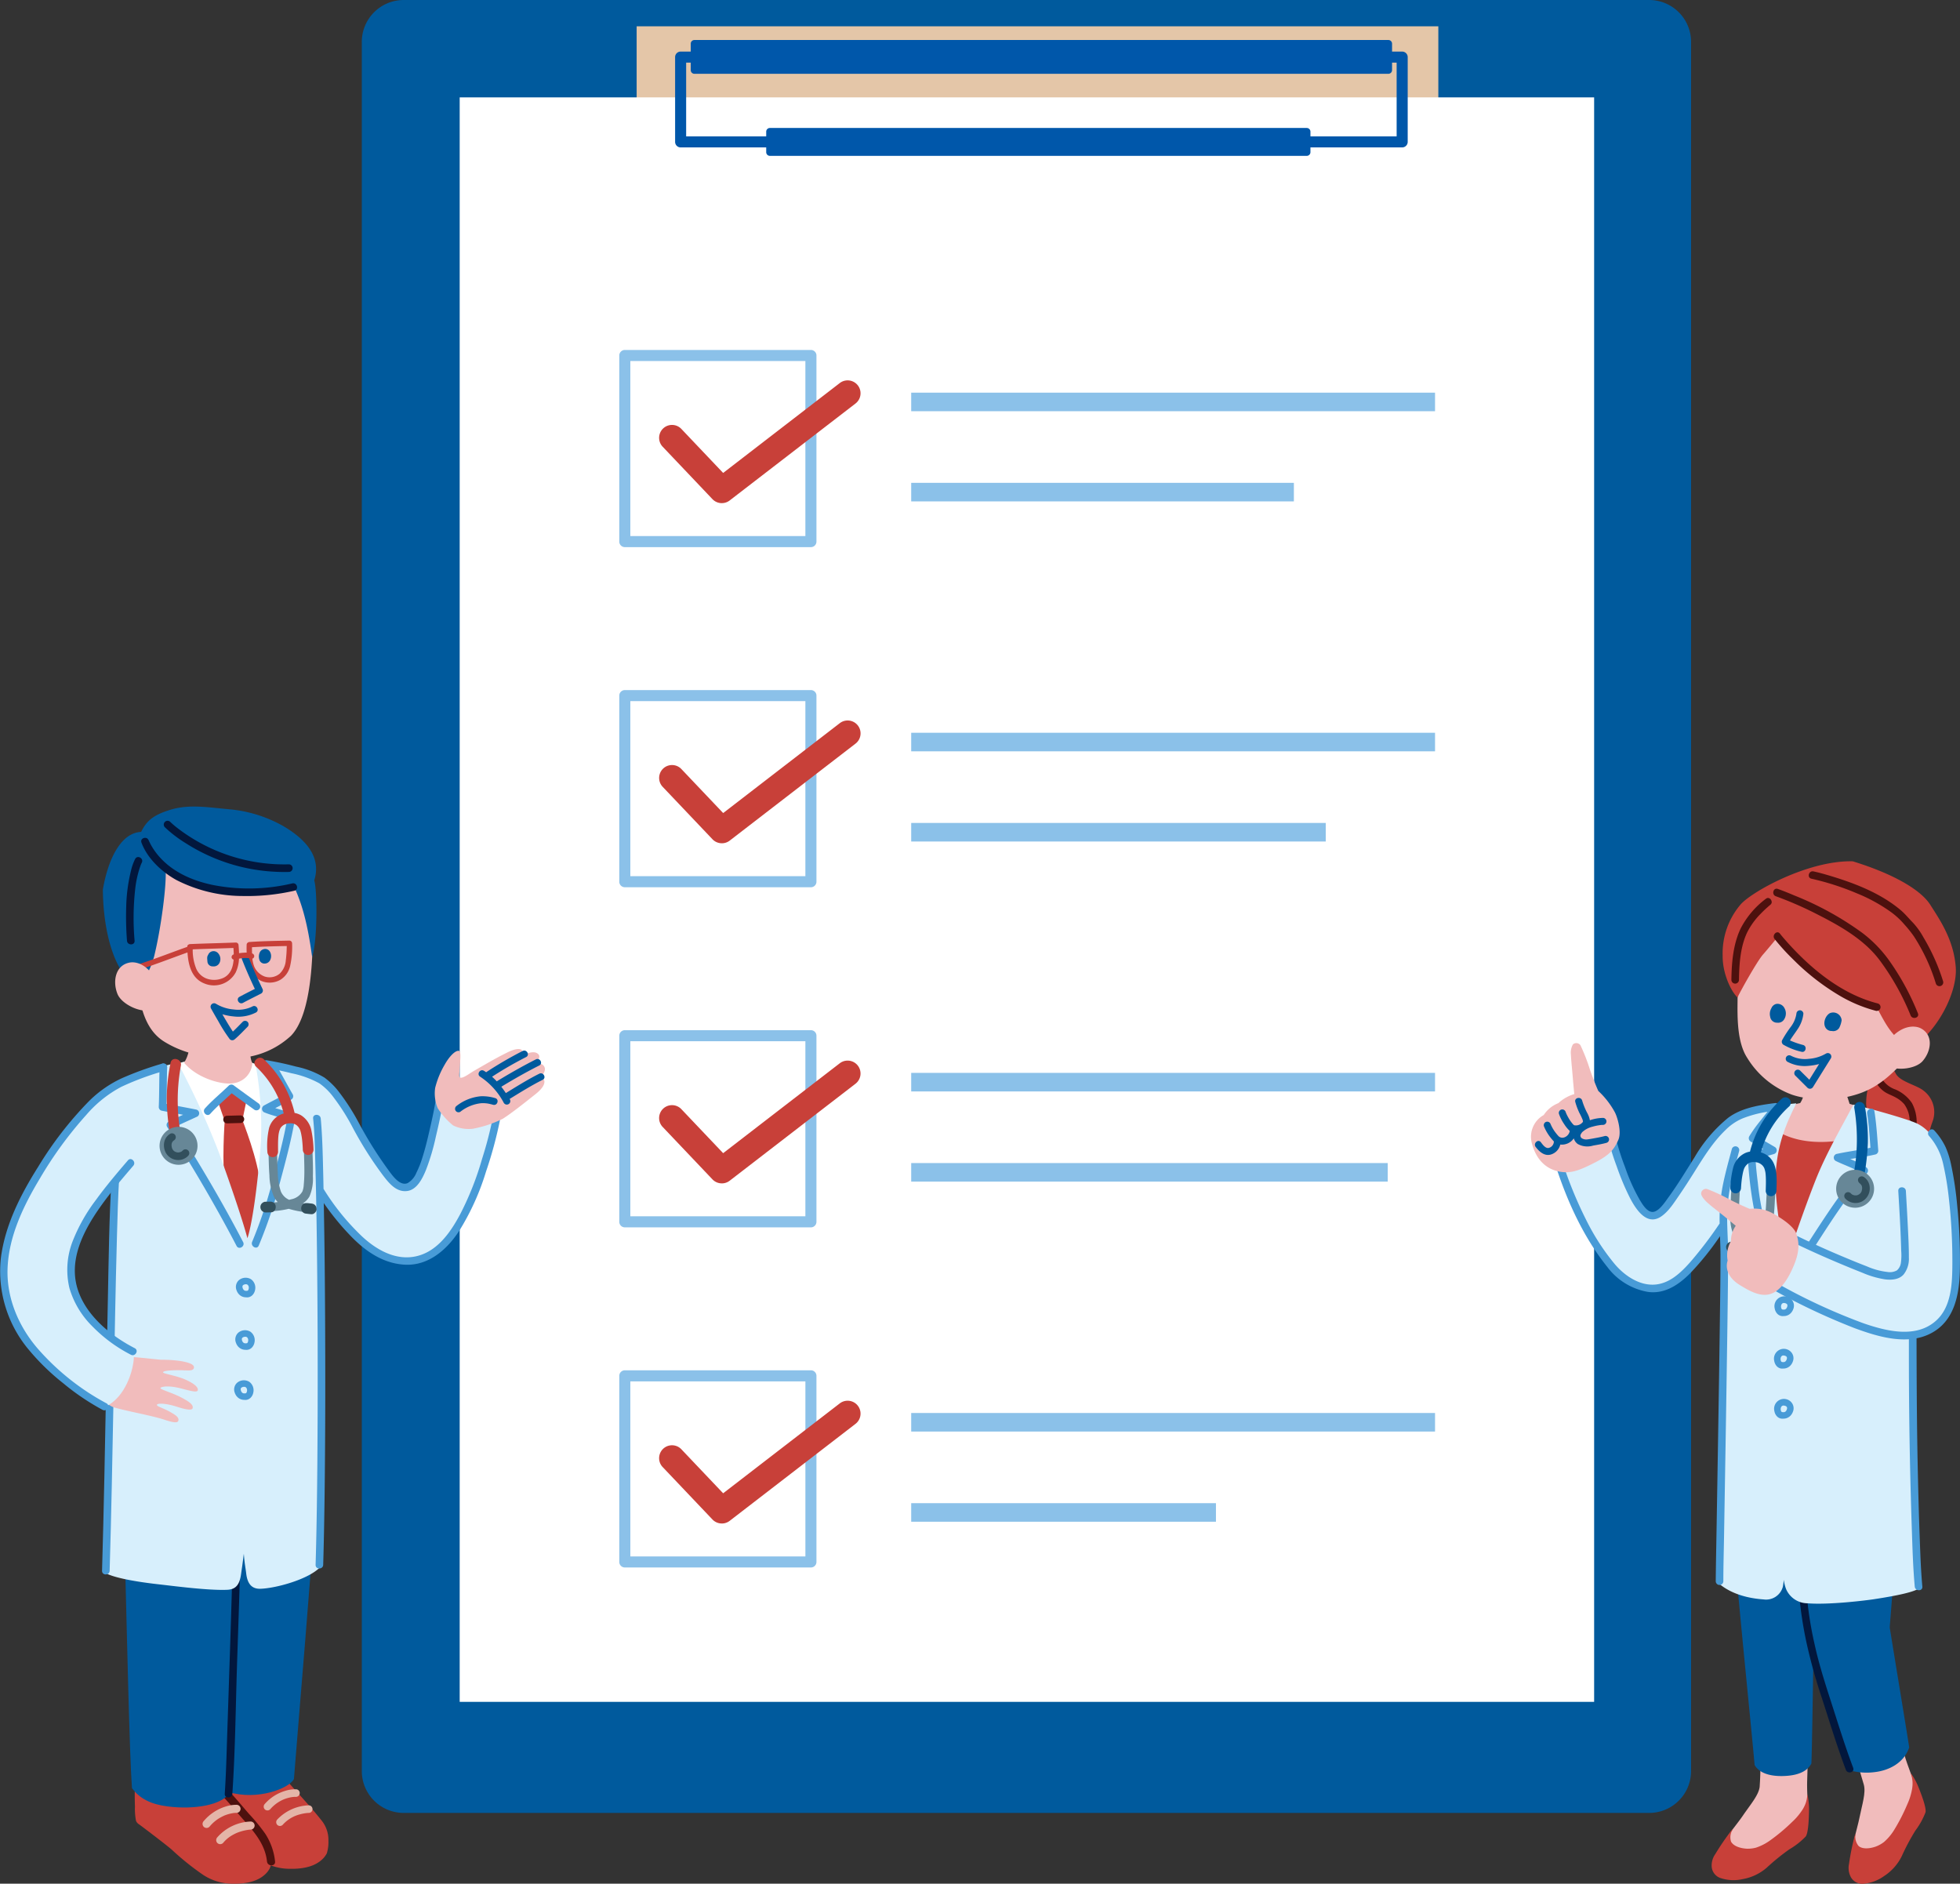 <svg id="main_visual_illustration" xmlns="http://www.w3.org/2000/svg" xmlns:xlink="http://www.w3.org/1999/xlink" width="440.96" height="423.786" viewBox="0 0 440.96 423.786">
  <rect x="0" y="0" width="440.96" height="423.786" fill="#333333" stroke="none"/>
  <defs>
    <clipPath id="clip-path">
      <rect id="長方形_69" data-name="長方形 69" width="440.96" height="423.786" fill="none"/>
    </clipPath>
  </defs>
  <g id="グループ_25" data-name="グループ 25" clip-path="url(#clip-path)">
    <path id="パス_112" data-name="パス 112" d="M596.2,0H315.938a9.43,9.43,0,0,0-9.4,9.4V398.46a9.43,9.43,0,0,0,9.4,9.4H596.2a9.43,9.43,0,0,0,9.4-9.4V9.4A9.43,9.43,0,0,0,596.2,0" transform="translate(-225.141)" fill="#005a9d"/>
    <path id="パス_341" data-name="パス 341" d="M0,0H180.363V27.326H0Z" transform="translate(143.233 5.918)" fill="#e4c6a8"/>
    <rect id="長方形_60" data-name="長方形 60" width="255.226" height="360.963" transform="translate(103.421 21.91)" fill="#fff"/>
    <path id="パス_113" data-name="パス 113" d="M567.827,340.869H525.958a1.243,1.243,0,0,1-1.244-1.244v-41.87a1.244,1.244,0,0,1,1.244-1.244h41.869a1.244,1.244,0,0,1,1.244,1.244v41.87a1.244,1.244,0,0,1-1.244,1.244M527.2,338.382h39.381V299H527.2Z" transform="translate(-385.387 -217.779)" fill="#8bc1e9"/>
    <path id="パス_114" data-name="パス 114" d="M572.551,349.884a2.9,2.9,0,0,1-2.106-.9l-11.2-11.794a2.9,2.9,0,0,1,4.209-4l9.4,9.9,26.233-20.221a2.9,2.9,0,1,1,3.544,4.6L574.322,349.28a2.891,2.891,0,0,1-1.77.6" transform="translate(-410.159 -236.69)" fill="#c84039"/>
    <rect id="長方形_61" data-name="長方形 61" width="117.854" height="4.175" transform="translate(205 88.337)" fill="#8bc1e9"/>
    <rect id="長方形_62" data-name="長方形 62" width="86.095" height="4.175" transform="translate(205 108.625)" fill="#8bc1e9"/>
    <path id="パス_115" data-name="パス 115" d="M567.827,629.036H525.958a1.244,1.244,0,0,1-1.244-1.244V585.923a1.244,1.244,0,0,1,1.244-1.244h41.869a1.244,1.244,0,0,1,1.244,1.244v41.869a1.244,1.244,0,0,1-1.244,1.244M527.2,626.548h39.381V587.167H527.2Z" transform="translate(-385.387 -429.429)" fill="#8bc1e9"/>
    <path id="パス_116" data-name="パス 116" d="M572.551,638.048a2.9,2.9,0,0,1-2.1-.9l-11.2-11.794a2.9,2.9,0,1,1,4.209-4l9.4,9.9,26.233-20.222a2.9,2.9,0,0,1,3.544,4.6l-28.306,21.82a2.893,2.893,0,0,1-1.771.6" transform="translate(-410.16 -448.337)" fill="#c84039"/>
    <rect id="長方形_63" data-name="長方形 63" width="117.854" height="4.175" transform="translate(205 164.853)" fill="#8bc1e9"/>
    <rect id="長方形_64" data-name="長方形 64" width="93.266" height="4.175" transform="translate(205 185.142)" fill="#8bc1e9"/>
    <path id="パス_117" data-name="パス 117" d="M567.827,917.2H525.958a1.244,1.244,0,0,1-1.244-1.244V874.088a1.244,1.244,0,0,1,1.244-1.244h41.869a1.244,1.244,0,0,1,1.244,1.244v41.869a1.244,1.244,0,0,1-1.244,1.244M527.2,914.713h39.381V875.332H527.2Z" transform="translate(-385.387 -641.078)" fill="#8bc1e9"/>
    <path id="パス_118" data-name="パス 118" d="M572.551,926.215a2.9,2.9,0,0,1-2.106-.9l-11.2-11.794a2.9,2.9,0,0,1,4.209-4l9.4,9.9L599.084,899.2a2.9,2.9,0,1,1,3.544,4.6l-28.306,21.819a2.893,2.893,0,0,1-1.77.6" transform="translate(-410.159 -659.988)" fill="#c84039"/>
    <rect id="長方形_65" data-name="長方形 65" width="117.854" height="4.175" transform="translate(205 241.37)" fill="#8bc1e9"/>
    <rect id="長方形_66" data-name="長方形 66" width="107.21" height="4.175" transform="translate(205 261.658)" fill="#8bc1e9"/>
    <path id="パス_119" data-name="パス 119" d="M567.827,1205.365H525.958a1.244,1.244,0,0,1-1.244-1.244v-41.869a1.244,1.244,0,0,1,1.244-1.244h41.869a1.244,1.244,0,0,1,1.244,1.244v41.869a1.244,1.244,0,0,1-1.244,1.244m-40.625-2.488h39.381V1163.5H527.2Z" transform="translate(-385.387 -852.725)" fill="#8bc1e9"/>
    <path id="パス_120" data-name="パス 120" d="M572.551,1214.381a2.9,2.9,0,0,1-2.106-.9l-11.2-11.794a2.9,2.9,0,0,1,4.209-4l9.4,9.9,26.233-20.221a2.9,2.9,0,1,1,3.544,4.6l-28.306,21.819a2.893,2.893,0,0,1-1.77.6" transform="translate(-410.159 -871.637)" fill="#c84039"/>
    <rect id="長方形_67" data-name="長方形 67" width="117.854" height="4.175" transform="translate(205 317.887)" fill="#8bc1e9"/>
    <rect id="長方形_68" data-name="長方形 68" width="68.565" height="4.175" transform="translate(205 338.175)" fill="#8bc1e9"/>
    <path id="パス_121" data-name="パス 121" d="M735.575,36.5H733.3V34.725a.829.829,0,0,0-.829-.829H576.346a.829.829,0,0,0-.829.829V36.5h-2.276A1.244,1.244,0,0,0,572,37.745V56.814a1.244,1.244,0,0,0,1.244,1.244H735.575a1.244,1.244,0,0,0,1.244-1.244V37.745a1.244,1.244,0,0,0-1.244-1.244M734.331,55.57H574.485V38.989h1.031V40.67a.83.83,0,0,0,.829.83H732.47a.829.829,0,0,0,.829-.83V38.989h1.032Z" transform="translate(-420.115 -24.896)" fill="#0057aa"/>
    <path id="パス_122" data-name="パス 122" d="M770.807,108.428H650.024a.829.829,0,0,0-.829.829v4.615a.829.829,0,0,0,.829.829H770.807a.829.829,0,0,0,.829-.829v-4.615a.829.829,0,0,0-.829-.829" transform="translate(-476.814 -79.637)" fill="#0057aa"/>
    <path id="パス_123" data-name="パス 123" d="M180.864,1493.259c2.124,2.724,7.833,8.634,10.76,12.379a6.933,6.933,0,0,1,1.593,4.613,8.724,8.724,0,0,1-.355,2.828,4.961,4.961,0,0,1-1.287,1.589c-1.926,1.645-4.76,1.968-7.258,1.9a12.033,12.033,0,0,1-6.436-1.966,60.023,60.023,0,0,1-7.119-5.724c-1.165-1.017-6.866-5.35-7.342-5.671a1.734,1.734,0,0,1-.657-.748,13.943,13.943,0,0,1-.247-3.255c-.034-.957-.042-1.448-.047-2.493-.01-2.425.205-2.185.247-4.284,5.7.612,18.146.835,18.146.835" transform="translate(-119.33 -1096.141)" fill="#c84039"/>
    <path id="パス_124" data-name="パス 124" d="M240.592,1531.358l.125-.016a5.942,5.942,0,0,1,.635-.044.855.855,0,0,0,0-1.709,10.252,10.252,0,0,0-7.1,3.188.875.875,0,0,0,0,1.209.863.863,0,0,0,1.208,0,7.761,7.761,0,0,1,3.864-2.359q.426-.118.861-.2c.115-.022.3-.05.412-.068" transform="translate(-171.87 -1123.437)" fill="#e4b5a8"/>
    <path id="パス_125" data-name="パス 125" d="M227.938,1518.242l.173-.067c.071-.027.142-.052.213-.077q.236-.082.477-.15c.27-.076.544-.14.82-.189l.212-.037c.052,0,.216-.021.255-.024a4.36,4.36,0,0,1,.592-.02.854.854,0,1,0,0-1.709,7.481,7.481,0,0,0-2.4.35,9.886,9.886,0,0,0-4.612,2.953.874.874,0,0,0,0,1.208.863.863,0,0,0,1.208,0,8.366,8.366,0,0,1,2.084-1.747,9.4,9.4,0,0,1,.978-.492" transform="translate(-164.099 -1113.429)" fill="#e4b5a8"/>
    <path id="パス_126" data-name="パス 126" d="M132.567,1505.887c2.124,2.724,7.3,8.237,10.223,11.981a10.66,10.66,0,0,1,2.13,5.01,5.878,5.878,0,0,1-.355,2.828,4.964,4.964,0,0,1-1.287,1.589c-1.926,1.645-4.76,1.968-7.258,1.9a12.033,12.033,0,0,1-6.436-1.966,59.987,59.987,0,0,1-7.119-5.724c-1.165-1.017-6.866-5.35-7.342-5.67a1.737,1.737,0,0,1-.657-.748,13.946,13.946,0,0,1-.247-3.255c-.034-.957-.042-1.448-.047-2.494-.01-2.425.205-2.185.247-4.284,5.7.612,18.146.835,18.146.835" transform="translate(-83.857 -1105.416)" fill="#c84039"/>
    <path id="パス_127" data-name="パス 127" d="M174.994,1501.289a50.6,50.6,0,0,0,3.756,4.023c1.561,1.627,2.992,3.389,4.47,5.091a42.967,42.967,0,0,1,3.683,4.481,14.192,14.192,0,0,1,2.226,6.272c.124,1.161-1.693,1.157-1.816,0-.461-4.32-3.489-7.3-6.191-10.411-1.324-1.524-2.613-3.084-4.022-4.531a46.549,46.549,0,0,1-3.672-4.009c-.712-.927.863-1.836,1.566-.921" transform="translate(-127.245 -1102.372)" fill="#4d110e"/>
    <path id="パス_128" data-name="パス 128" d="M190.335,1545.2l-.219.035c-.132.023-.264.048-.4.075q-.483.1-.956.243c-.308.093-.779.262-.973.345.076-.032-.173.078-.2.092q-.139.064-.275.133c-.188.095-.373.2-.554.3a7.5,7.5,0,0,0-2.038,1.733.915.915,0,0,1-1.284,0,.927.927,0,0,1,0-1.284,10.469,10.469,0,0,1,7.478-3.543.908.908,0,1,1,0,1.816c-.119,0-.436.037-.58.05" transform="translate(-134.537 -1133.533)" fill="#e4b5a8"/>
    <path id="パス_129" data-name="パス 129" d="M176.462,1531.585a12.667,12.667,0,0,0-1.168.614,8.95,8.95,0,0,0-2.128,1.883.915.915,0,0,1-1.284,0,.927.927,0,0,1,0-1.284,10.5,10.5,0,0,1,4.836-3.24,7.961,7.961,0,0,1,2.542-.424.908.908,0,0,1,0,1.816,6.482,6.482,0,0,0-.7.047c-.111.014-.307.048-.4.067q-.447.089-.883.223-.249.077-.494.167c-.066.024-.241.092-.313.128" transform="translate(-126.05 -1123.104)" fill="#e4b5a8"/>
    <path id="パス_130" data-name="パス 130" d="M129.617,1185.5l-4.868-.1-23.648-.481c.432,12.827,1.1,29.757,1.335,38.622.362,13.662.934,41.008,1.506,49.025,1.8,2.408,4.254,3.631,8.046,4.12,6.208.8,12.218-.443,13.688-2.841.005-.127.011-.267.016-.4,6.516,1.971,13.663-.834,14.694-2.932,1.279-16.3,3.861-46.08,4.832-61.522.334-5.316.4-14.559.6-23.158Z" transform="translate(-74.256 -870.286)" fill="#005a9d"/>
    <path id="パス_131" data-name="パス 131" d="M195.585,1221.487a47.061,47.061,0,0,0-2.245,8.3c-.385,2.427-.53,4.895-.682,7.345-.283,4.561-.4,9.131-.528,13.7-.339,12.022-.753,24.043-1.152,36.064-.148,4.459-.252,8.928-.554,13.38-.075,1.1,1.635,1.093,1.709,0,.648-9.545.738-19.145,1.042-28.705.2-6.139.421-12.276.6-18.415.136-4.716.239-9.436.487-14.148.134-2.547.267-5.111.571-7.644a44.042,44.042,0,0,1,2.4-9.42c.367-1.039-1.283-1.486-1.648-.454" transform="translate(-139.859 -896.716)" fill="#02173d"/>
    <path id="パス_132" data-name="パス 132" d="M150.708,896.174c-2.074.492-5.873,1.589-5.873,1.589s8.056,17.8,9.057,20.349,8.367,21.831,8.367,21.831,3.917-14.942,4.676-22.725c.8-8.2-1.614-19.166-1.614-19.166a22.532,22.532,0,0,0-5.3-1.66c-.7-.1-7.238-.711-9.312-.218" transform="translate(-106.377 -658.073)" fill="#fff"/>
    <path id="パス_133" data-name="パス 133" d="M189.718,929.188l.074,0,.881-4.255-3.549-2.738-3.006,2.539,1.632,4.687.038,0c-.227,3.23-.712,12.337.5,18.374.638,3.172,4.922,13.441,4.922,13.441s2.282-9.5,2.631-15.393c.282-4.783-2.912-13.528-4.124-16.649" transform="translate(-135.229 -677.321)" fill="#c84039"/>
    <path id="パス_134" data-name="パス 134" d="M190.033,946.83l2.623-.072.378-.01a.854.854,0,1,0,0-1.709l-2.623.072-.378.01a.854.854,0,1,0,0,1.709" transform="translate(-138.946 -694.102)" fill="#4d110e"/>
    <path id="パス_135" data-name="パス 135" d="M185.023,923.11q-2.824-2.037-5.634-4.093a.859.859,0,0,0-1.035.134c-1.768,1.721-3.7,3.277-5.351,5.116-.733.815.471,2.027,1.208,1.208,1.49-1.658,3.2-3.091,4.819-4.617q2.559,1.872,5.131,3.728a.862.862,0,0,0,1.169-.306.872.872,0,0,0-.306-1.169" transform="translate(-126.898 -674.901)" fill="#489bd7"/>
    <path id="パス_136" data-name="パス 136" d="M164.62,909.768a85.932,85.932,0,0,1-4.071,15.315c-1.264,3.3-3.132,3.987-4.7,3.064-1.81-1.068-3.931-3.986-5.687-6.927-2.292-3.838-4.438-7.919-6.955-11.867a15.612,15.612,0,0,0-5.67-5.6,8.556,8.556,0,0,0-1.148-.483c-.24-.086-.483-.166-.747-.249a88.533,88.533,0,0,0-12.187-2.667,77.331,77.331,0,0,1,1.287,17.543c-.616,9.019-1.913,18.571-3.044,21.915-1.292-4.8-4.307-13.5-6.5-19.494a181.608,181.608,0,0,0-9.19-20.015,97.9,97.9,0,0,0-12.943,4.008c-.545,11.94-1.734,32.948-1.879,37.983-.063,2.187-1.033,64.064-1.284,72.906,1.319.729,5.02,1.717,11.956,2.49,3.133.349,11.127,1.411,15.308,1.216,1.862-.087,2.762-1.075,3.1-3.518.185-1.339.3-1.995.62-4.6.165,2.215.345,2.883.541,4.487.241,1.971,1.022,3.469,3.2,3.4,3.372-.107,10.458-2,13.261-4.686.175-5.122.956-36.658.826-44-.1-5.378-.187-33.338-.239-36.516-.023-1.385-.053-2.836-.085-4.274,2.459,3.786,5.759,8.375,9.157,11.3,3.208,2.766,6.257,4.36,9.441,4.458,3.068.094,6.507-1,9.926-4.731,2.657-2.9,6.522-10.781,8.476-18.411.751-2.933,1.521-5.7,1.947-8.246-3.872-.948-8.881-2.6-12.714-3.814" transform="translate(-66.032 -661.244)" fill="#d7effc"/>
    <path id="パス_137" data-name="パス 137" d="M305.8,944.117a84.726,84.726,0,0,1-2.472,9.568,67.369,67.369,0,0,1-4.81,12.234c-2.271,4.326-5.472,9.019-10.7,9.809-4.338.657-8.406-1.727-11.459-4.56a53.42,53.42,0,0,1-8.7-10.734c-.021-.953-.034-1.907-.058-2.861-.1-4.06-.169-8.138-.5-12.188-.021-.264-.045-.526-.072-.789-.112-1.083-1.822-1.095-1.709,0,.375,3.633.412,7.316.514,10.963.178,6.376.276,12.754.351,19.131q.138,11.69.155,23.381.024,12.011-.072,24.023c-.059,6.919-.149,13.839-.332,20.756q-.029,1.083-.061,2.166c-.033,1.1,1.676,1.1,1.709,0,.2-6.692.3-13.387.366-20.082q.121-11.912.1-23.824-.009-11.828-.129-23.656-.072-6.913-.206-13.825a57.54,57.54,0,0,0,6.36,7.717c3.24,3.274,7.082,5.866,11.809,6.144,5.422.319,9.641-3.455,12.389-7.75a56.051,56.051,0,0,0,5.958-13.236,91.082,91.082,0,0,0,3.2-11.933c.187-1.076-1.46-1.538-1.648-.455" transform="translate(-194.872 -692.972)" fill="#489bd7"/>
    <path id="パス_138" data-name="パス 138" d="M222.5,910.273c-1.262-.477-2.578-.8-3.87-1.186,1.216-.632,2.437-1.256,3.627-1.939a.867.867,0,0,0,.306-1.169c-1.04-1.777-1.989-3.612-3.029-5.39q1.371.3,2.729.643a22.222,22.222,0,0,1,6.288,2.268,13.688,13.688,0,0,1,3.172,3.115,47.606,47.606,0,0,1,4.34,6.848,82.616,82.616,0,0,0,6.818,10.758c1.317,1.713,2.949,3.792,5.381,3.514,2.295-.262,3.529-2.918,4.3-4.787a49.81,49.81,0,0,0,2.21-7.478c.656-2.759,1.279-5.542,1.7-8.349.159-1.076-1.487-1.54-1.648-.454-.352,2.374-.862,4.727-1.4,7.065-.5,2.206-1.027,4.419-1.719,6.575a21.08,21.08,0,0,1-1.313,3.3,4.756,4.756,0,0,1-1.985,2.35c-1.871.768-3.658-2.056-4.559-3.275a87.82,87.82,0,0,1-6.377-10.21,49.178,49.178,0,0,0-4.372-6.856,16.223,16.223,0,0,0-3.406-3.409,20.381,20.381,0,0,0-6.376-2.468c-2.154-.575-4.342-1.052-6.541-1.415-1.076-.178-1.538,1.469-.454,1.648.343.057.685.12,1.028.182a.865.865,0,0,0,.113.288c1.136,1.836,2.13,3.759,3.195,5.638-1.517.835-3.07,1.6-4.592,2.43a.866.866,0,0,0,.2,1.562c1.632.674,3.368,1.033,5.04,1.587-.79,4.439-1.978,8.848-3.132,13.2a102.3,102.3,0,0,1-4.734,14.291c-.431,1,1.041,1.871,1.476.862a104.836,104.836,0,0,0,4.84-14.452c1.253-4.686,2.541-9.446,3.339-14.235a.887.887,0,0,0-.6-1.051" transform="translate(-156.708 -659.783)" fill="#489bd7"/>
    <path id="パス_139" data-name="パス 139" d="M153.486,941.275c-3.466-6.681-7.221-13.218-11.144-19.641q-1.957-3.2-3.987-6.361c1.6-.773,3.223-1.488,4.833-2.233a.862.862,0,0,0-.2-1.562c-2.244-.458-4.5-.853-6.748-1.291.093-2.748.064-5.5.161-8.248.039-1.1-1.67-1.1-1.709,0-.105,2.982-.056,5.967-.182,8.949a.859.859,0,0,0,.627.824c1.612.322,3.229.62,4.845.924-1.1.5-2.2,1.009-3.289,1.553a.861.861,0,0,0-.307,1.169q7.067,10.96,13.311,22.426,1.178,2.167,2.316,4.355c.506.977,1.982.113,1.476-.863" transform="translate(-98.79 -661.842)" fill="#489bd7"/>
    <path id="パス_140" data-name="パス 140" d="M88.618,994.961c-.566,9.251-.657,18.541-.851,27.8-.277,13.248-.5,26.5-.783,39.745-.149,7.016-.311,14.032-.521,21.046-.033,1.1,1.676,1.1,1.709,0,.387-12.9.626-25.8.872-38.7.234-12.237.438-24.475.777-36.709.122-4.4.237-8.794.506-13.184.067-1.1-1.642-1.094-1.709,0" transform="translate(-63.505 -730.165)" fill="#489bd7"/>
    <path id="パス_141" data-name="パス 141" d="M203.29,1082.892a2.354,2.354,0,0,0-2.778.264,2.049,2.049,0,0,0-.462,2.254,2.437,2.437,0,0,0,.708,1.044,2.183,2.183,0,0,0,1.408.509h.013a1.68,1.68,0,0,0,.7-.05,1.784,1.784,0,0,0,.71-.418,2.246,2.246,0,0,0,.613-1.168,2.353,2.353,0,0,0-.909-2.432m-.5,1.992c0,.015,0,.03,0,.046-.009.044-.019.088-.029.132-.016.071-.034.132-.053.186a.542.542,0,0,1-.157.207,1.23,1.23,0,0,1-.277.054.662.662,0,0,0-.092-.01c-.051,0-.1,0-.151-.005s-.089-.021-.132-.035c-.01,0-.032-.013-.049-.02l-.013-.007c-.032-.018-.062-.036-.092-.056l-.016-.01-.032-.029c-.025-.023-.077-.071-.1-.1s-.066-.1-.082-.132a1.5,1.5,0,0,1-.11-.258c-.017-.061-.028-.123-.04-.186,0-.007,0-.014,0-.021a1.432,1.432,0,0,1,0-.151c0-.015.007-.03.011-.045s.016-.051.025-.076.022-.043.036-.067.041-.045.063-.066l.048-.043c.056-.033.112-.064.17-.094.036-.011.072-.023.109-.033.069-.019.139-.031.21-.045.043,0,.086,0,.128,0s.066,0,.1.006a.741.741,0,0,1,.232.1.32.32,0,0,1,.053.04c.027.026.051.054.076.082.027.045.08.129.1.183a.95.95,0,0,1,.066.249c0,.054.006.157,0,.211" transform="translate(-146.82 -795.102)" fill="#489bd7"/>
    <path id="パス_142" data-name="パス 142" d="M202.786,1127.372a2.354,2.354,0,0,0-2.779.265,2.049,2.049,0,0,0-.462,2.253,2.436,2.436,0,0,0,.708,1.044,2.184,2.184,0,0,0,1.408.509h.013a1.686,1.686,0,0,0,.7-.05,1.789,1.789,0,0,0,.71-.418,2.243,2.243,0,0,0,.613-1.169,2.352,2.352,0,0,0-.909-2.432m-.5,1.992c0,.015,0,.031,0,.046-.009.044-.019.088-.03.132a1.851,1.851,0,0,1-.052.186.54.54,0,0,1-.157.207,1.2,1.2,0,0,1-.277.054.7.7,0,0,0-.092-.01c-.051,0-.1,0-.151-.005s-.089-.021-.132-.035c-.01,0-.032-.012-.049-.02l-.014-.007q-.047-.026-.092-.056l-.016-.01-.032-.028c-.025-.024-.077-.071-.1-.1s-.066-.1-.082-.132a1.473,1.473,0,0,1-.11-.258c-.017-.061-.029-.123-.04-.185,0-.007,0-.014,0-.021a1.425,1.425,0,0,1,0-.151c0-.016.007-.03.011-.046s.016-.051.025-.076.022-.043.036-.067.041-.045.063-.066.032-.029.048-.043c.056-.033.112-.064.17-.094l.108-.034c.069-.019.139-.031.21-.045.043,0,.086,0,.128,0s.066,0,.1.006a.53.53,0,0,1,.183.068.5.5,0,0,1,.049.028.3.3,0,0,1,.053.04c.027.026.051.054.076.082.027.045.08.129.1.183a.949.949,0,0,1,.066.249c0,.054.006.157,0,.211" transform="translate(-146.449 -827.772)" fill="#489bd7"/>
    <path id="パス_143" data-name="パス 143" d="M201.809,1169.791a2.355,2.355,0,0,0-2.779.264,2.049,2.049,0,0,0-.462,2.254,2.435,2.435,0,0,0,.708,1.044,2.184,2.184,0,0,0,1.408.509h.013a1.674,1.674,0,0,0,.7-.051,1.782,1.782,0,0,0,.71-.418,2.241,2.241,0,0,0,.613-1.168,2.353,2.353,0,0,0-.909-2.432m-.5,1.991c0,.016,0,.031,0,.046-.009.044-.019.089-.029.132-.016.072-.035.132-.053.186a.541.541,0,0,1-.157.208,1.207,1.207,0,0,1-.277.054.681.681,0,0,0-.092-.01c-.051,0-.1,0-.151-.005s-.089-.021-.132-.035l-.049-.02-.014-.007c-.031-.017-.062-.036-.092-.056l-.015-.01-.032-.028c-.025-.024-.077-.071-.1-.1s-.066-.1-.082-.132a1.46,1.46,0,0,1-.109-.258c-.017-.061-.029-.123-.04-.186,0-.006,0-.013,0-.02a1.428,1.428,0,0,1,0-.151c0-.015.007-.03.011-.045s.016-.051.025-.076.022-.044.036-.068.041-.044.063-.066l.048-.043c.056-.033.112-.064.17-.093.036-.011.072-.024.109-.034.069-.019.139-.031.209-.045.043,0,.085,0,.128,0s.066,0,.1.006a.522.522,0,0,1,.183.068.481.481,0,0,1,.049.028.29.29,0,0,1,.053.04c.027.026.051.054.076.082a2.063,2.063,0,0,1,.1.183.949.949,0,0,1,.066.249c0,.054.006.157,0,.211" transform="translate(-145.732 -858.927)" fill="#489bd7"/>
    <path id="パス_144" data-name="パス 144" d="M101.76,1150.494c1.481.25,3.075.677,2.931,1.484-.161.908-1.541.538-3.534.559-1.956.021-3.395.138-3.416.484-.019.3,3.063.76,5,1.619,1.741.772,3.01,1.669,2.807,2.434-.148.558-1.714.094-3.883-.459-2.2-.562-4.011-.516-4.506-.1-.182.354,2.535,1.042,4.606,2.12,1.6.832,2.909,1.638,2.625,2.462-.182.777-2.9-.135-3.759-.408-2.006-.635-4.127-.821-4.267-.352-.061.353,1.448.721,3,1.607,1.267.725,2.024,1.223,1.818,1.977-.177.526-1.114.433-3.128-.239-2.855-.953-8.8-1.983-11.4-2.8-2.224-.7-3.536-3.75-3.519-5.71.388-4.393,2.618-4.964,4.649-5.525,1.369-.4,5.77.193,9.52.547a27.886,27.886,0,0,1,4.455.3" transform="translate(-61.06 -844.281)" fill="#f1bcbc"/>
    <path id="パス_145" data-name="パス 145" d="M19.018,953.022a45.645,45.645,0,0,1,7.191-12.035c4.263-5.522,7.6-8.267,8.164-10.474,1.17-4.558.318-10.359-2.239-13.669a5.271,5.271,0,0,0-2.537-1.6c-2.167.524-5.3,3.535-7.708,5.926a91.538,91.538,0,0,0-10.353,13.658,72.9,72.9,0,0,0-6.328,13.776c-.1.246-.192.5-.279.767-1.783,5.533-2.221,11.034-.83,15.844,3.192,11.037,13.95,19.18,22.041,23.463,5.1-2.38,6.864-10.086,6.287-12.537-1.034-.588-7.222-4.278-10.439-8.616a16.945,16.945,0,0,1-3.721-9.83,12.366,12.366,0,0,1,.089-1.909,14.443,14.443,0,0,1,.66-2.768" transform="translate(-2.408 -672.218)" fill="#d7effc"/>
    <path id="パス_146" data-name="パス 146" d="M70.625,982.334c-2.477,2.883-4.937,5.788-7.171,8.866a38.807,38.807,0,0,0-5.315,9.446,17.8,17.8,0,0,0-.677,10.429,19.937,19.937,0,0,0,5.138,8.585,33.269,33.269,0,0,0,8.692,6.409c.976.5,1.841-.971.862-1.476-5.284-2.729-10.725-7.113-12.724-12.914-2.316-6.719,1.1-13.369,4.9-18.774,2.3-3.275,4.9-6.328,7.5-9.362.713-.83-.49-2.044-1.208-1.208" transform="translate(-41.841 -721.288)" fill="#489bd7"/>
    <path id="パス_147" data-name="パス 147" d="M36.525,901.006a73.184,73.184,0,0,0-8.992,3.246,25.688,25.688,0,0,0-7.668,5.369A81.315,81.315,0,0,0,8.585,924.234c-3.938,6.243-7.4,13.014-8.377,20.417a27.434,27.434,0,0,0,5.9,20.291,51.532,51.532,0,0,0,8.12,7.988,53.286,53.286,0,0,0,8.851,5.981c.975.506,1.84-.968.862-1.476a54.848,54.848,0,0,1-14.88-11.655c-4.611-5.054-7.607-11.71-7.36-18.647.258-7.234,3.548-14.059,7.2-20.152a87.663,87.663,0,0,1,10.509-14.423,27.062,27.062,0,0,1,7.884-6.317,63.016,63.016,0,0,1,9.688-3.589.855.855,0,0,0-.454-1.648" transform="translate(0 -661.732)" fill="#489bd7"/>
    <path id="パス_148" data-name="パス 148" d="M236.115,981.242a9.963,9.963,0,0,0,.77-4.515c.062-2.1-.054-4.2-.1-6.3a.965.965,0,0,0-1.928,0c.037,1.865.13,3.729.109,5.594-.01.86-.048,1.718-.133,2.574a4.9,4.9,0,0,1-.3,1.507A3.677,3.677,0,0,1,232,981.879c-.147.043-.3.078-.446.118a3.6,3.6,0,0,1-1.89-1.924,14.023,14.023,0,0,1-.673-4.2c-.105-1.6-.108-3.2-.182-4.8-.057-1.236-1.985-1.243-1.928,0,.083,1.8.076,3.6.226,5.392a12.779,12.779,0,0,0,1.055,4.928,4.886,4.886,0,0,0,.811,1.11c-.45.054-.9.095-1.354.108-1.238.036-1.243,1.964,0,1.928a18.959,18.959,0,0,0,3.839-.522,20.233,20.233,0,0,0,4.442.818.971.971,0,0,0,.964-.964.986.986,0,0,0-.964-.964c-.392-.042-.81-.084-1.238-.136a4.56,4.56,0,0,0,1.457-1.532" transform="translate(-166.493 -712.067)" fill="#678797"/>
    <path id="パス_149" data-name="パス 149" d="M222.882,1018.1c-.351.015-.7.027-1.053.024a1.036,1.036,0,0,0-.469.093,1.4,1.4,0,0,0-.383.26,1.081,1.081,0,0,0-.258.375,1.336,1.336,0,0,0-.095.477,1.71,1.71,0,0,0,.043.321,1.208,1.208,0,0,0,.31.532,1.441,1.441,0,0,0,.244.188,1.2,1.2,0,0,0,.608.165c.351,0,.7-.01,1.053-.024a1.413,1.413,0,0,0,.489-.069,1.041,1.041,0,0,0,.383-.271.959.959,0,0,0,.241-.41,1.14,1.14,0,0,0,.079-.459,1.51,1.51,0,0,0-.031-.317,1.154,1.154,0,0,0-.29-.529,2.483,2.483,0,0,0-.264-.191,1.2,1.2,0,0,0-.608-.165" transform="translate(-162.041 -747.767)" fill="#324f5c"/>
    <path id="パス_150" data-name="パス 150" d="M256.746,1019.341a4.353,4.353,0,0,0-.508-.017.9.9,0,0,0-.448.143,1.319,1.319,0,0,0-.341.293,1.1,1.1,0,0,0-.212.427,1.62,1.62,0,0,0-.043.32,1.135,1.135,0,0,0,.149.594c.073.112.145.186.208.267a1.168,1.168,0,0,0,.527.3c.455.065.91.117,1.367.159a1.228,1.228,0,0,0,.474-.073,1.352,1.352,0,0,0,.378-.28,1.292,1.292,0,0,0,.266-.364.986.986,0,0,0,.087-.488l-.043-.32a1.207,1.207,0,0,0-.31-.532.856.856,0,0,0-.244-.188,1.655,1.655,0,0,0-.608-.164c-.191-.018-.508-.057-.7-.078" transform="translate(-187.432 -748.661)" fill="#324f5c"/>
    <path id="パス_151" data-name="パス 151" d="M224.663,911.147a3.448,3.448,0,0,1,.326.183l.081.059.1.086a3.87,3.87,0,0,1,.281.295l.056.074q.09.127.17.26c.057.093.1.19.158.284.013.035.026.069.037.1a7.022,7.022,0,0,1,.2.738c.067.3.121.613.168.921l.017.113c.006.052.027.209.026.2.019.156.036.312.052.469q.1.972.133,1.949a1.2,1.2,0,1,0,2.41,0,24.723,24.723,0,0,0-.46-4.193,5.262,5.262,0,0,0-2.3-3.5,4.425,4.425,0,0,0-1.5-.56,24,24,0,0,0-6.951-12.089c-1.14-1.049-2.849.651-1.7,1.7a21.686,21.686,0,0,1,6.2,10.51c-.09.026-.182.049-.268.08a4.767,4.767,0,0,0-3.008,3.14,18.279,18.279,0,0,0-.4,5.4,1.2,1.2,0,1,0,2.41,0c-.007-.745-.015-1.49,0-2.235.008-.329.022-.657.046-.985.012-.164.028-.328.044-.493,0,0,0-.031.007-.059.008-.051.027-.182.029-.2a6.474,6.474,0,0,1,.178-.783c.02-.068.078-.2.1-.271s.088-.2.1-.227a2.129,2.129,0,0,1,.9-.855c.037-.02.112-.059.175-.085.116-.038.3-.1.414-.132.042-.01.21-.042.25-.053a4.481,4.481,0,0,1,.476-.029c.124,0,.249,0,.373.011l.118.011.067.015c.108.026.176.04.283.072.048.015.13.045.188.07" transform="translate(-158.34 -658.244)" fill="#c84039"/>
    <path id="パス_152" data-name="パス 152" d="M142.136,898.082a40.776,40.776,0,0,0-.864,8.374,54.1,54.1,0,0,0,1.1,9.7c.292,1.522,2.615.877,2.324-.641a43.027,43.027,0,0,1-.24-16.79c.3-1.515-2.019-2.163-2.324-.641" transform="translate(-103.76 -658.976)" fill="#c84039"/>
    <path id="パス_153" data-name="パス 153" d="M139.517,954.725a4.269,4.269,0,1,0,4.224,4.313,4.269,4.269,0,0,0-4.224-4.313" transform="translate(-99.303 -701.217)" fill="#678797"/>
    <path id="パス_154" data-name="パス 154" d="M142.973,964.206a1.715,1.715,0,0,1-.26.151,2.433,2.433,0,0,1-.468.121,2.509,2.509,0,0,1-.3,0,1.758,1.758,0,0,1-.217-.043c-.052-.015-.17-.061-.221-.079-.068-.031-.164-.081-.211-.11-.014-.008-.135-.1-.164-.119a1.509,1.509,0,0,1-.181-.2c-.047-.071-.125-.2-.152-.248s-.066-.148-.076-.181c-.028-.09-.062-.273-.082-.364a2.3,2.3,0,0,1-.022-.289c0-.052.013-.188.015-.239a1.406,1.406,0,0,1,.088-.324c.033-.058.12-.212.155-.256a1.867,1.867,0,0,1,.174-.171c.021-.013.107-.083.128-.1a.855.855,0,0,0-.862-1.475A2.9,2.9,0,0,0,139,962.051a3.613,3.613,0,0,0,.106,2,3.177,3.177,0,0,0,3.089,2.14,3.058,3.058,0,0,0,2.163-.95.854.854,0,1,0-1.208-1.208c-.036.042-.14.133-.179.172" transform="translate(-102.024 -705.214)" fill="#324f5c"/>
    <path id="パス_155" data-name="パス 155" d="M391.892,895.319c.744-.426,1.616-1.683,1.13-2.55-.585-1.041-1.817-.568-2.371-.392.285-.369,1.864-1.6.993-2.448-.894-.866-2.735-.128-3.5.465.3-.693.185-.973-.118-1.3-.433-.47-1.558-.4-3.319.486-3,1.5-4.071,2.187-7.387,4.07-1.227.7-2.861,2.049-3.365,1.473-.249-.533.6-5.82-.065-5.888-.742-.245-2.161,1.072-3.323,3.177a19.519,19.519,0,0,0-2.092,5.134,8.63,8.63,0,0,0,.574,4.565,16.425,16.425,0,0,0,3.466,3.884,7.966,7.966,0,0,0,4.469.739,25.74,25.74,0,0,0,6.723-2.247c2.049-1.309,4.8-3.517,7.279-5.479,1.659-1.312,2-2.143,2.064-2.721a.894.894,0,0,0-1.16-.967" transform="translate(-270.573 -652.802)" fill="#f1bcbc"/>
    <path id="パス_156" data-name="パス 156" d="M405.855,895.983c-.874-.509-.055-1.851.821-1.34.176.1.339.22.507.331a87.922,87.922,0,0,1,8.226-4.786c.9-.45,1.672.921.765,1.373a84.275,84.275,0,0,0-7.655,4.424,14.354,14.354,0,0,1,1.054,1.04c2.877-1.756,5.8-3.42,8.8-4.941.9-.456,1.669.916.765,1.373-2.917,1.474-5.747,3.085-8.539,4.781.357.461.695.939,1.019,1.426,2.47-1.51,4.929-3.065,7.522-4.356.9-.451,1.672.921.765,1.372-2.565,1.278-5,2.812-7.441,4.307.017.028.036.056.053.085a.786.786,0,1,1-1.373.765,15.91,15.91,0,0,0-5.295-5.853" transform="translate(-297.814 -653.75)" fill="#005a9d"/>
    <path id="パス_157" data-name="パス 157" d="M385.955,930.9a10.335,10.335,0,0,1,5.394-2.13,9.965,9.965,0,0,1,3.228.413c.977.257.531,1.764-.448,1.506-.374-.1-.747-.194-1.127-.269l-.117-.02-.151-.02q-.186-.023-.372-.036a7.331,7.331,0,0,0-.955-.007,9.139,9.139,0,0,0-4.686,1.938.79.79,0,0,1-1.069-.3.806.806,0,0,1,.3-1.069" transform="translate(-283.176 -682.141)" fill="#005a9d"/>
    <path id="パス_158" data-name="パス 158" d="M153.825,723.55c-.342-14.63-9.91-19.957-19.21-20.347-11.447-.48-15.736,2.007-19.289,10.315-2.449,5.726-1.665,16.256-.8,25.471.741,5,2.111,9.486,6.008,11.848a22.855,22.855,0,0,0,5.354,2.388,8.019,8.019,0,0,1-.971,2.3c2.979,3.58,8.621,5.008,10.964,4.623a4.853,4.853,0,0,0,4.383-4.516,5.259,5.259,0,0,1-.413-1.513,18.9,18.9,0,0,0,9.09-4.64c4.591-4.671,5.076-17.649,4.884-25.928" transform="translate(-83.497 -516.44)" fill="#f1bcbc"/>
    <path id="パス_159" data-name="パス 159" d="M95.768,689.068c1.268-2.593,2.882-3.845,6.576-4.975,4.3-1.314,8.579-.514,13.38-.1a30.078,30.078,0,0,1,12.079,3.8c6.07,3.59,8.338,7.645,6.911,12.2.636,1.833.828,12.86-.467,17.266,0-.023-.008-.048-.011-.071-1.011-7.488-2.249-11.881-4.11-15.925a68.127,68.127,0,0,1-12.114,1.209,30.29,30.29,0,0,1-16.735-4.921c.241,3.469-1.04,13.255-2.571,19.473a19.406,19.406,0,0,1-3.008,6.328c-1.473-.1-2.512-.753-4.022-2.469C88.364,716,87.2,708.3,87.159,702.034c1.153-6.751,4.011-12.753,8.609-12.966" transform="translate(-64.016 -501.915)" fill="#005a9d"/>
    <path id="パス_160" data-name="パス 160" d="M121.369,710.559a1.205,1.205,0,0,0-.424-.575c-.621-.324-1.55.165-1.256.956,1.337,3.608,4.589,6.624,7.877,8.435a32.908,32.908,0,0,0,14.926,3.591,47.47,47.47,0,0,0,11.6-1.189c1.073-.24.619-1.888-.454-1.648a42.254,42.254,0,0,1-18.039.325c-4.635-1-9.071-2.955-12.176-6.659a14.791,14.791,0,0,1-1.654-2.428c-.124-.228-.286-.575-.4-.809" transform="translate(-87.867 -521.388)" fill="#02173d"/>
    <path id="パス_161" data-name="パス 161" d="M110.193,727.7c.024-.052.1-.232.132-.282.53-.964-.945-1.828-1.476-.863a11.627,11.627,0,0,0-.933,2.6,37.274,37.274,0,0,0-1.085,8.168,69.005,69.005,0,0,0,.176,7.636c.08,1.09,1.79,1.1,1.709,0a58.793,58.793,0,0,1,.136-11.618A23.342,23.342,0,0,1,110.071,728c.022-.057.1-.242.122-.3" transform="translate(-78.436 -533.321)" fill="#02173d"/>
    <path id="パス_162" data-name="パス 162" d="M139,696.9a28.321,28.321,0,0,0,4.7,3.587,41.189,41.189,0,0,0,12.9,5.424,41.653,41.653,0,0,0,10.318,1.037.855.855,0,0,0,0-1.709,39.45,39.45,0,0,1-25.285-8.312,18.169,18.169,0,0,1-1.422-1.235A.855.855,0,0,0,139,696.9" transform="translate(-101.904 -510.785)" fill="#02173d"/>
    <path id="パス_163" data-name="パス 163" d="M219.145,797.529a.611.611,0,0,0-.6-.6c-3.006.064-6.02.109-9.02.317a.585.585,0,0,0-.321.126.562.562,0,0,0-.281.477,23.178,23.178,0,0,0,.05,2.63,8.49,8.49,0,0,0,.431,2.451,5.437,5.437,0,0,0,2.721,3.035,4.863,4.863,0,0,0,4.416-.236,4.95,4.95,0,0,0,2.165-3.083,19.943,19.943,0,0,0,.442-5.113m-2.823,6.861a3.558,3.558,0,0,1-3.335.621,4.074,4.074,0,0,1-2.372-2.279,6.8,6.8,0,0,1-.439-2.257c-.049-.686-.065-1.374-.056-2.061,2.6-.162,5.212-.216,7.819-.27a26.542,26.542,0,0,1-.213,3.244,4.575,4.575,0,0,1-1.4,3" transform="translate(-153.432 -585.319)" fill="#c84039"/>
    <path id="パス_164" data-name="パス 164" d="M221.772,804.534a1.242,1.242,0,0,0-1.425-.421,1.312,1.312,0,0,0-.814.753,2.316,2.316,0,0,0-.093,1.472,1.178,1.178,0,0,0,1.255.982,1.384,1.384,0,0,0,1.277-.961,1.964,1.964,0,0,0-.2-1.826" transform="translate(-161.116 -590.545)" fill="#005a9d"/>
    <path id="パス_165" data-name="パス 165" d="M187.847,850.692a7.32,7.32,0,0,1-4.246.671,9.184,9.184,0,0,1-4-1.3.792.792,0,0,0-1.075,1.075q.805,1.448,1.645,2.878a35.755,35.755,0,0,0,2.587,4.049.8.8,0,0,0,1.111,0c1.024-.867,1.951-1.87,2.9-2.819a.786.786,0,0,0-1.111-1.111c-.731.733-1.451,1.5-2.212,2.207l-.024-.036c-.2-.307-.4-.619-.6-.933-.461-.739-.905-1.488-1.345-2.24-.134-.229-.262-.461-.394-.691a12.84,12.84,0,0,0,2.518.488,8.717,8.717,0,0,0,5.039-.885c.885-.49.093-1.848-.793-1.357" transform="translate(-131.053 -624.261)" fill="#005a9d"/>
    <path id="パス_166" data-name="パス 166" d="M206.991,816.545c-1.106-2.33-2.171-4.674-3.1-7.079a.809.809,0,0,0-.966-.549.791.791,0,0,0-.549.966c.88,2.273,1.873,4.5,2.909,6.7-1.154.588-2.315,1.161-3.452,1.781-.888.484-.1,1.842.793,1.357,1.345-.733,2.726-1.4,4.086-2.1a.8.8,0,0,0,.282-1.075" transform="translate(-147.952 -594.104)" fill="#005a9d"/>
    <path id="パス_167" data-name="パス 167" d="M178.055,806.374a1.382,1.382,0,0,0-1.282-.5,1.3,1.3,0,0,0-1,.813c-.326.465-.2.926-.164,1.532a1.155,1.155,0,0,0,1.245,1.062,1.422,1.422,0,0,0,1.413-.682,1.944,1.944,0,0,0-.212-2.221" transform="translate(-128.94 -591.875)" fill="#005a9d"/>
    <path id="パス_168" data-name="パス 168" d="M139.77,802.114l.144-.018q.269-.03.539-.044a7.384,7.384,0,0,1,.972.007l.1.009.048,0,.051.007.088.015a2.394,2.394,0,0,1,.363.1.606.606,0,0,0,.741-.421.618.618,0,0,0-.421-.741,5.089,5.089,0,0,0-1.942-.181c-.344.018-.691.054-1.035.106-.018-.594-.061-1.194-.112-1.8a.613.613,0,0,0-.6-.6c-3.442.137-6.887.2-10.329.352a.617.617,0,0,0-.228.057h0a.856.856,0,0,0-.077.038.51.51,0,0,0-.3.508v.016c-3.591,1.277-7.138,2.674-10.76,3.862-.733.241-.419,1.4.32,1.162,3.53-1.158,6.99-2.512,10.487-3.763.176,2.827.917,5.865,3.806,6.984a5.565,5.565,0,0,0,7.07-2.552,8.145,8.145,0,0,0,.713-3.037l.066-.014c.086-.015.209-.034.3-.046m-3.833,4.365a5.078,5.078,0,0,1-3.389.313,4.105,4.105,0,0,1-2.776-2.384,11.106,11.106,0,0,1-.783-4.325c3.053-.126,6.108-.2,9.162-.312.035.464.064.953.072,1.451l-.048.013a.613.613,0,0,0-.421.741.647.647,0,0,0,.437.416c-.126,1.687-.656,3.292-2.253,4.086" transform="translate(-85.636 -586.509)" fill="#c84039"/>
    <path id="パス_169" data-name="パス 169" d="M106.382,818.788c-1.631-2.931-4.041-3.7-5.571-3.4-3.177.622-3.836,4.209-2.719,7.027.86,2.215,4.788,4.162,7.221,3.724a35.294,35.294,0,0,0,1.069-7.347" transform="translate(-71.674 -598.831)" fill="#f1bcbc"/>
    <path id="パス_170" data-name="パス 170" d="M1583.6,903.891c1.124-1.672,3.038-1.721,4.2.619.9,1.818,4.657,2.589,6.179,3.8a6.051,6.051,0,0,1,2.309,6.327c-.337,1.384-1.929,3.995.124,6.382a7.69,7.69,0,0,1,1.485,4.584c.024.93-1.175,4.691-.318,6.543a36.016,36.016,0,0,0-6.991-5.816c-3.563-1.541-6.347-2.523-7.018-6.571-.922-5.556-2.494-6.32-2.432-8.661.121-4.562,1.55-5.607,2.466-7.2" transform="translate(-1161.294 -662.997)" fill="#c84039"/>
    <path id="パス_171" data-name="パス 171" d="M1587.35,908.59a6.124,6.124,0,0,0,2.382,3.58c.827.589,1.837.889,2.715,1.4a6.7,6.7,0,0,1,1.814,1.455,6.581,6.581,0,0,1,1.217,4.141c.03,1.1-.031,2.2-.109,3.294a8,8,0,0,0,.117,2.925,22.347,22.347,0,0,0,3.48,6.687c.588.811,1.952.027,1.357-.793a22.7,22.7,0,0,1-3.193-5.9,6.2,6.2,0,0,1-.206-2.693c.082-1.113.15-2.229.13-3.346a9.017,9.017,0,0,0-1.078-4.6,8.536,8.536,0,0,0-3.708-3.03,5.752,5.752,0,0,1-2.764-2.025,4.736,4.736,0,0,1-.638-1.5c-.208-.989-1.724-.57-1.515.418" transform="translate(-1165.846 -666.61)" fill="#4d110e"/>
    <path id="パス_172" data-name="パス 172" d="M1505.93,785.523c-8.729-7.1-20.1-5.73-22.4-5.177-7.012,1.689-11.414,8.782-11.356,17.565-.039,3.6-.138,9.348,2.175,12.87a19.812,19.812,0,0,0,10.095,8.289,16.7,16.7,0,0,0,2.431.617,5.567,5.567,0,0,1-.615,1.263,24.074,24.074,0,0,0-4.436,1.357,29.406,29.406,0,0,0-.494,10.058c.994,7.755,11.372,3.088,14.18-.281s6.8-9.442,6.8-9.442-2.835-.912-4.93-1.517c-.178-.572-.35-1.1-.511-1.574,4.485-.984,7.551-2.766,11.272-6.507,2.84-2.856,3.538-6.016,4.14-8.753,1.281-5.946-3.265-15.8-6.349-18.769" transform="translate(-1081.258 -572.785)" fill="#f1bcbc"/>
    <path id="パス_173" data-name="パス 173" d="M1502.883,851.421a1.734,1.734,0,0,0-1.878-.918,1.6,1.6,0,0,0-1.054.952,2.6,2.6,0,0,0-.271,1.926,1.544,1.544,0,0,0,1.576,1.333,1.582,1.582,0,0,0,1.619-.838,2.441,2.441,0,0,0,.008-2.454" transform="translate(-1101.427 -624.636)" fill="#005a9d"/>
    <path id="パス_174" data-name="パス 174" d="M1549.646,859.521a1.9,1.9,0,0,0-2.716-1.575c-1.08.664-1.657,2.563-.655,3.547a1.58,1.58,0,0,0,1.2.427.588.588,0,0,0,.178.031,1.575,1.575,0,0,0,1.444-.725,5.5,5.5,0,0,0,.544-1.7" transform="translate(-1135.312 -629.976)" fill="#005a9d"/>
    <path id="パス_175" data-name="パス 175" d="M1522.105,892.276a8.861,8.861,0,0,1-3.872,1.2,6.868,6.868,0,0,1-4.045-.695.786.786,0,0,0-.793,1.357,8.27,8.27,0,0,0,4.838.909,12.591,12.591,0,0,0,2.292-.4l-2.2,3.533-2.059-2.05a.786.786,0,0,0-1.111,1.111l2.759,2.747a.8.8,0,0,0,1.234-.159l3.517-5.648.514-.825a.791.791,0,0,0-1.075-1.075" transform="translate(-1111.264 -655.269)" fill="#005a9d"/>
    <path id="パス_176" data-name="パス 176" d="M1514.511,863.79a19.84,19.84,0,0,1-2.979-1.026c.5-.831,1.1-1.6,1.633-2.409a7.73,7.73,0,0,0,1.385-3.591.792.792,0,0,0-.786-.786.8.8,0,0,0-.785.786,6.511,6.511,0,0,1-1.3,2.989,24.769,24.769,0,0,0-1.889,2.91.809.809,0,0,0,.282,1.075,14.8,14.8,0,0,0,4.021,1.567c.967.3,1.381-1.213.418-1.515" transform="translate(-1108.824 -628.69)" fill="#005a9d"/>
    <path id="パス_177" data-name="パス 177" d="M1472.254,746.444a44.436,44.436,0,0,0,21.941,16.092c2.144,3.893,3.146,6.355,7.515,9.367,5.9-3.371,10.789-12.537,10.309-18.4-.495-6.043-3.379-10.3-5.748-14-2.1-3.276-8.1-6.875-17.412-9.746-10.138-.266-23.116,7.035-25.358,9.853a16.9,16.9,0,0,0-3.917,11.4c-.045,4.071,1.947,8.094,3.343,9.375.5-1.153,4.35-8.081,5.729-9.655.966-1.089,3.6-4.29,3.6-4.29" transform="translate(-1072.02 -535.983)" fill="#c84039"/>
    <path id="パス_178" data-name="パス 178" d="M1503.036,754.649a81.906,81.906,0,0,1,9.521,4.175c5.1,2.592,10.563,5.711,13.987,10.429a55.812,55.812,0,0,1,6.807,12.2c.4,1.011,2.052.57,1.648-.454a57.052,57.052,0,0,0-6.184-11.485,28.733,28.733,0,0,0-6.382-6.662,69.741,69.741,0,0,0-15.159-8.348c-1.249-.528-2.506-1.047-3.784-1.5-1.038-.37-1.484,1.28-.455,1.648" transform="translate(-1103.506 -553.017)" fill="#4d110e"/>
    <path id="パス_179" data-name="パス 179" d="M1533.165,739.891a59.306,59.306,0,0,1,10.161,3.269,36.813,36.813,0,0,1,7.783,4.278,17.475,17.475,0,0,1,2.974,2.769,27.392,27.392,0,0,1,2.1,2.619,41.96,41.96,0,0,1,4.958,10.647.855.855,0,0,0,1.647-.454,45.531,45.531,0,0,0-4.431-9.924,16.515,16.515,0,0,0-2.36-3.306c-.927-.931-1.735-1.958-2.751-2.817-4.418-3.738-10.082-5.969-15.563-7.634-1.342-.408-2.7-.8-4.068-1.094-1.072-.234-1.53,1.413-.454,1.647" transform="translate(-1125.613 -542.201)" fill="#4d110e"/>
    <path id="パス_180" data-name="パス 180" d="M1475.633,762.436a1.037,1.037,0,0,0,.4-.513c.126-.7-.621-1.445-1.278-.937a19.509,19.509,0,0,0-5.7,6.708c-1.691,3.552-2.027,7.691-2.08,11.568a.855.855,0,0,0,1.709,0c.049-3.552.293-7.443,1.847-10.706a16.381,16.381,0,0,1,3.042-4.192q.714-.747,1.49-1.431c.143-.126.426-.376.572-.5" transform="translate(-1077.448 -558.799)" fill="#4d110e"/>
    <path id="パス_181" data-name="パス 181" d="M1503.024,791.392a47.881,47.881,0,0,0,4.167,4.583,52.114,52.114,0,0,0,10.666,8.285,31.938,31.938,0,0,0,7.944,3.288.855.855,0,0,0,.455-1.648c-8.168-2.073-15.189-7.894-20.667-14.1-.464-.526-.926-1.057-1.356-1.611-.674-.867-1.875.35-1.208,1.208" transform="translate(-1103.782 -580.147)" fill="#4d110e"/>
    <path id="パス_182" data-name="パス 182" d="M1601.3,871.646c2.4-2.163,4.837-2.117,6.137-1.368,2.7,1.557,2.185,5.031.289,7.252-1.473,1.751-5.66,2.3-7.741,1.145a33.992,33.992,0,0,1,1.314-7.029" transform="translate(-1175.142 -638.85)" fill="#f1bcbc"/>
    <path id="パス_183" data-name="パス 183" d="M1480.89,1483.581c.1-3.223.188-6.287.266-9.016h-10.94a77.45,77.45,0,0,1-.02,10.478c-.241,1.868-2.083,3.97-3.756,6.424-1.611,2.361-3.985,4.911-3.717,5.783.756,2.454,2.93,3.071,6.292,2.468,3.89-.7,10.74-6.371,12.012-9.877.012-1.461-.21-3.877-.138-6.26" transform="translate(-1074.312 -1083.024)" fill="#f1bcbc"/>
    <path id="パス_184" data-name="パス 184" d="M1451.052,1533.7a55.985,55.985,0,0,1,3.759-5.484c.15-.2.181-.115.192-.112a3.251,3.251,0,0,0-.395,2.766c.715,1.3,2.8,1.556,3.509,1.589a7.131,7.131,0,0,0,2.105-.23,11.746,11.746,0,0,0,3.153-1.612,42.3,42.3,0,0,0,5.01-4.2,13.732,13.732,0,0,0,2.054-2.37,7.628,7.628,0,0,0,.893-1.634,6.679,6.679,0,0,0,.435-2.189c.006,0,.015,0,.02.026a14.952,14.952,0,0,1,.372,3.431c-.022,1.24-.084,5.137-.749,6.038a16.952,16.952,0,0,1-3.687,2.89,49.627,49.627,0,0,0-5.053,4.1,11.211,11.211,0,0,1-5.4,2.588,9.271,9.271,0,0,1-4.9-.188,2.929,2.929,0,0,1-2.1-2.458,4.416,4.416,0,0,1,.777-2.948" transform="translate(-1065.162 -1116.554)" fill="#c84039"/>
    <path id="パス_185" data-name="パス 185" d="M1579.928,1466.549c-.586-2.023-1.637-5.249-2.128-7.405l-10.054,3.972c.961,3.094,2.454,7.984,3.036,10.077.505,1.815-.375,4.468-.963,7.379-.566,2.8-1.762,6.074-1.175,6.773,1.651,1.968,3.894,1.69,6.757-.173,3.313-2.155,7.417-10.046,7.226-13.77-.311-.756-.9-1.724-1.338-2.889-.448-1.2-1.053-2.9-1.361-3.963" transform="translate(-1151.462 -1071.697)" fill="#f1bcbc"/>
    <path id="パス_186" data-name="パス 186" d="M1566.464,1522.529a56,56,0,0,1,1.331-6.514c.062-.239.122-.176.134-.178a3.246,3.246,0,0,0,.712,2.7c1.165.922,3.187.343,3.85.1a7.123,7.123,0,0,0,1.85-1.031,11.733,11.733,0,0,0,2.278-2.711,42.269,42.269,0,0,0,2.981-5.821,13.7,13.7,0,0,0,.971-2.982,7.619,7.619,0,0,0,.187-1.853,6.694,6.694,0,0,0-.45-2.186c0-.006.015,0,.028.016a14.938,14.938,0,0,1,1.676,3.016c.462,1.151,1.92,4.765,1.659,5.854a16.951,16.951,0,0,1-2.274,4.1,49.5,49.5,0,0,0-3.06,5.743,11.214,11.214,0,0,1-3.97,4.484,9.27,9.27,0,0,1-4.585,1.731,2.928,2.928,0,0,1-2.888-1.448,4.417,4.417,0,0,1-.43-3.018" transform="translate(-1150.471 -1103.211)" fill="#c84039"/>
    <path id="パス_187" data-name="パス 187" d="M1499.781,1266.212c1.334-17.276,2.906-35.605,3.012-40.759H1480v.011l-16.853.066c.033.785.065,1.6.094,2.467.448,12.949,5.43,60.563,6.14,69.132.946,1.674,3.129,2.531,6.186,2.493,4.394-.054,5.922-1.583,6.594-2.811.119-2.511.289-13.621.465-24.39,0,0,2.875,10.007,3.676,12.482s4.412,13.409,4.412,13.409a13.852,13.852,0,0,0,5.568.437c3.111-.327,6.632-1.91,7.888-5.568-.583-3.815-2.042-12.517-4.385-26.969" transform="translate(-1074.634 -900.058)" fill="#005a9d"/>
    <path id="パス_188" data-name="パス 188" d="M1514.853,1241.687c1.018,2.4.935,5.088,1.031,7.642q.146,3.872.4,7.74c.28,4.292.678,8.574,1.066,12.857a88.408,88.408,0,0,0,1.555,10.281,120.9,120.9,0,0,0,3.444,12.546c1.786,5.491,3.459,11.025,5.49,16.432.383,1.02,2.036.578,1.648-.454-1.8-4.778-3.305-9.658-4.87-14.515-1.387-4.3-2.763-8.554-3.743-12.974a81.762,81.762,0,0,1-1.732-10.393c-.387-4.313-.8-8.624-1.094-12.945q-.292-4.284-.454-8.576c-.109-2.9-.113-5.79-1.264-8.5-.428-1.009-1.9-.139-1.476.862" transform="translate(-1112.558 -911.018)" fill="#02173d"/>
    <path id="パス_189" data-name="パス 189" d="M1515.409,960.407s-8.51,2.044-15.04-1.85a40.6,40.6,0,0,0-2.056,13.8c.424,10.614,2.457,16.777,4.071,20.216,4.212-11.792,13.024-32.166,13.024-32.166" transform="translate(-1100.448 -704.031)" fill="#c84039"/>
    <path id="パス_190" data-name="パス 190" d="M1399.153,981.846c.323-15.145-.094-31.115-.275-43.065-3.545-1.255-10.729-3.216-12.9-3.675-2.832,5.351-6.186,11.1-8.517,17-1.546,3.915-4.356,11.54-6.507,18.45-1.172-5.762-2.6-13.186-2.488-18.73.158-7.946,2.783-13.147,4.669-17.023-1.516.155-5.335.54-8.818,1.18a17.32,17.32,0,0,0-3.853,1.243,15.755,15.755,0,0,0-5.514,4.557,117.2,117.2,0,0,0-7.208,10.9c-2.152,3.5-4.97,7.332-6.931,7.408-1.1.042-2.379-.652-4.422-4.528-2.851-5.406-3.773-10.785-4.829-14.378a109.017,109.017,0,0,0-12.237,7.177c.354,1.2,2.371,5.883,3.905,9.307a58,58,0,0,0,7.792,13.162c3.013,3.841,6.545,5.707,9.9,5.633,2.631-.058,4.844-1.158,7.476-3.685a56.53,56.53,0,0,0,7.8-9.563c.177-.264.356-.534.535-.806.066,3.1.167,7.144.219,8.846.06,1.959-.057,9.264-.316,14.636-.354,7.329-.85,52.538-.9,56.96,2.983,2.527,6.963,3.349,10.028,3.562a3.91,3.91,0,0,0,4.353-2.873,12.471,12.471,0,0,0,.189-1.555,10.3,10.3,0,0,0,.5,2.021,5.26,5.26,0,0,0,4.812,3.277c4.769.4,13.12-.635,14.89-.9,5.2-.79,9.39-1.662,10.345-2.564-1.614-24.017-1.74-59.78-1.693-61.967" transform="translate(-969.003 -686.587)" fill="#d7effc"/>
    <path id="パス_191" data-name="パス 191" d="M1619.784,1099.7c-.2-5.32-.336-10.644-.449-15.967-.24-11.33-.252-22.655-.272-33.987-.013-7.534-.067-15.073.126-22.606a.855.855,0,0,0-1.709,0c-.17,6.589-.142,13.184-.131,19.775.01,6.349-.019,12.7.021,19.046q.1,15.959.64,31.916c.148,4.287.268,8.591.659,12.864.1,1.086,1.809,1.1,1.709,0-.336-3.668-.458-7.36-.594-11.04" transform="translate(-1187.888 -753.799)" fill="#489bd7"/>
    <path id="パス_192" data-name="パス 192" d="M1399.783,966.564a60.313,60.313,0,0,1-3.123-14.036c-.227-1.8-.426-3.6-.519-5.416,1.382-.374,2.794-.631,4.16-1.071a.865.865,0,0,0,.2-1.562c-1.283-.758-2.573-1.5-3.85-2.269.631-.967,1.367-1.88,2.066-2.785q1.272-1.649,2.587-3.266a.9.9,0,0,0-.057-1.209.658.658,0,0,0-.724-.359c-3.584.45-7.559,1.087-10.524,3.3a32.47,32.47,0,0,0-7.587,8.912c-1.9,3.018-3.746,6.08-5.847,8.967-.78,1.072-2.374,3.6-3.872,3.282-1.155-.247-2.037-1.759-2.6-2.691a41.815,41.815,0,0,1-3.273-7.271,58.747,58.747,0,0,1-2.007-6.19.855.855,0,0,0-1.648.454,55.821,55.821,0,0,0,1.736,5.447,58.09,58.09,0,0,0,2.939,7.028c1.287,2.492,3.749,6.483,7.029,4.3,1.691-1.127,2.886-3.047,4.024-4.695,1.171-1.694,2.281-3.43,3.377-5.174,2.117-3.369,4.192-6.786,7.077-9.571a12.127,12.127,0,0,1,3.781-2.611,25.752,25.752,0,0,1,5.71-1.537c-.487.615-.981,1.225-1.46,1.846a32.153,32.153,0,0,0-2.646,3.677.871.871,0,0,0,.306,1.169c.936.577,1.885,1.133,2.835,1.686-.953.226-1.911.435-2.849.724a.872.872,0,0,0-.627.824,85.971,85.971,0,0,0,1.162,10.649,62.057,62.057,0,0,0,2.895,10.817,34.7,34.7,0,0,0,2.091,4.911c.525.967,2,.105,1.475-.862a34.781,34.781,0,0,1-2.238-5.421" transform="translate(-1001.183 -686.424)" fill="#489bd7"/>
    <path id="パス_193" data-name="パス 193" d="M1533.626,940.4c.394,2.548.555,5.141.746,7.714-2.531.538-5.106.85-7.635,1.4a.863.863,0,0,0-.2,1.562c1.7.839,3.529,1.426,5.169,2.38-5.806,6.909-10.378,14.8-15.411,22.259-.617.914.863,1.77,1.475.862,5.146-7.629,9.776-15.741,15.813-22.722a.871.871,0,0,0-.173-1.342,18.733,18.733,0,0,0-3.59-1.847c1.9-.325,3.809-.607,5.688-1.042a.859.859,0,0,0,.627-.824c-.227-2.951-.4-5.926-.857-8.853-.167-1.084-1.814-.623-1.648.454" transform="translate(-1113.562 -689.905)" fill="#489bd7"/>
    <path id="パス_194" data-name="パス 194" d="M1358.427,971.853c-.769,2.909-1.594,5.8-2.143,8.766a40.784,40.784,0,0,0-.6,8c-.018.022-.038.041-.056.066a90.031,90.031,0,0,1-6.595,8.649c-2.165,2.433-4.75,4.9-8.188,5.031s-6.694-2.156-8.8-4.675a51.063,51.063,0,0,1-6.411-9.93,91.566,91.566,0,0,1-4.9-11.718c-.347-1.038-2-.593-1.647.454,2.6,7.777,6.171,15.457,11.322,21.883a14.47,14.47,0,0,0,9.159,5.62c3.8.517,6.955-1.64,9.5-4.208a63.884,63.884,0,0,0,6.693-8.329c.057,1.511.117,3.018.115,4.533-.006,5.4-.091,10.8-.165,16.2q-.158,11.558-.352,23.117-.176,10.825-.36,21.649c-.066,3.931-.149,7.862-.19,11.794,0,.122,0,.243,0,.365a.855.855,0,0,0,1.708,0c0-3.319.1-6.641.156-9.96q.175-10.4.348-20.792.191-11.663.362-23.326c.084-5.865.172-11.731.2-17.6.006-1.327.03-2.659-.017-3.986-.095-2.677-.266-5.35-.155-8.03a44.652,44.652,0,0,1,1.625-9.242c.334-1.3.693-2.588,1.036-3.883a.855.855,0,0,0-1.648-.454" transform="translate(-968.8 -713.351)" fill="#489bd7"/>
    <path id="パス_195" data-name="パス 195" d="M1504.179,1102.362a1.788,1.788,0,0,0,.7.432,1.676,1.676,0,0,0,.7.065h.013a2.183,2.183,0,0,0,1.418-.48,2.436,2.436,0,0,0,.729-1.03,2.049,2.049,0,0,0-.416-2.263,2.215,2.215,0,0,0-3.731,2.092,2.245,2.245,0,0,0,.589,1.181m.9-2.052a2.037,2.037,0,0,1,.108-.18c.026-.028.051-.055.078-.08a.3.3,0,0,1,.054-.039.562.562,0,0,1,.049-.027.527.527,0,0,1,.184-.063c.033,0,.066,0,.1,0s.086,0,.129.007c.07.015.14.029.208.049.036.011.072.024.108.036.057.031.113.063.168.1.016.014.032.028.047.044s.041.045.062.067.024.048.034.068.016.051.023.076.007.031.01.046a1.414,1.414,0,0,1,0,.151l0,.021c-.013.062-.026.124-.044.184a1.5,1.5,0,0,1-.115.256c-.017.028-.059.094-.084.13s-.081.076-.106.1l-.032.028-.016.01c-.03.019-.061.037-.093.054l-.014.007c-.017.007-.039.016-.05.019-.044.013-.088.022-.133.032s-.1,0-.151,0a.61.61,0,0,0-.092.008,1.236,1.236,0,0,1-.276-.06.539.539,0,0,1-.153-.211c-.017-.055-.034-.115-.049-.187-.009-.044-.019-.089-.027-.133,0-.015,0-.03,0-.046,0-.054,0-.157.007-.211a.965.965,0,0,1,.071-.248" transform="translate(-1104.313 -806.78)" fill="#489bd7"/>
    <path id="パス_196" data-name="パス 196" d="M1503.777,1146.842a1.788,1.788,0,0,0,.7.432,1.675,1.675,0,0,0,.7.065l.013,0a2.183,2.183,0,0,0,1.419-.48,2.432,2.432,0,0,0,.729-1.03,2.048,2.048,0,0,0-.416-2.262,2.215,2.215,0,0,0-3.731,2.092,2.243,2.243,0,0,0,.589,1.181m.9-2.052a2.1,2.1,0,0,1,.108-.181c.026-.027.051-.054.078-.08a.3.3,0,0,1,.054-.039l.049-.027a.542.542,0,0,1,.184-.063c.033,0,.066,0,.1,0s.086,0,.129.007c.07.015.139.029.208.049.036.011.072.024.108.035.057.031.112.063.168.1.016.014.032.028.047.044s.041.045.062.068.025.048.034.068.017.051.023.077.007.03.01.045a1.447,1.447,0,0,1,0,.151l0,.021c-.013.062-.026.124-.045.184a1.444,1.444,0,0,1-.115.256c-.017.029-.059.094-.084.13s-.08.076-.106.1l-.032.028-.016.009q-.046.029-.093.054l-.014.007a.531.531,0,0,1-.05.019c-.044.014-.089.022-.133.032s-.1,0-.151,0a.624.624,0,0,0-.092.008,1.227,1.227,0,0,1-.276-.06.542.542,0,0,1-.153-.211c-.017-.055-.033-.115-.049-.187-.009-.044-.018-.088-.027-.133,0-.015,0-.03,0-.046,0-.054,0-.156.006-.211a.973.973,0,0,1,.071-.248" transform="translate(-1104.017 -839.449)" fill="#489bd7"/>
    <path id="パス_197" data-name="パス 197" d="M1503.891,1189.27a1.785,1.785,0,0,0,.7.432,1.672,1.672,0,0,0,.7.065l.013,0a2.183,2.183,0,0,0,1.418-.48,2.432,2.432,0,0,0,.73-1.03,2.048,2.048,0,0,0-.416-2.262,2.215,2.215,0,0,0-3.731,2.092,2.246,2.246,0,0,0,.589,1.181m.9-2.052c.025-.054.08-.136.108-.181.026-.027.05-.055.078-.08a.284.284,0,0,1,.054-.039.526.526,0,0,1,.049-.027.536.536,0,0,1,.184-.064c.033,0,.067,0,.1,0s.085,0,.129.007c.07.015.139.029.208.049.036.01.072.024.108.036.057.03.112.063.168.1.016.014.032.029.047.044s.041.045.061.068.025.048.034.068.017.05.023.077.007.03.01.045a1.412,1.412,0,0,1,0,.151l0,.021c-.013.062-.026.123-.044.184a1.454,1.454,0,0,1-.115.256c-.017.029-.059.094-.084.13s-.08.077-.106.1l-.032.028-.016.01c-.031.019-.062.037-.093.054l-.014.007c-.017.007-.039.016-.05.019-.044.013-.088.022-.133.032s-.1,0-.151,0a.611.611,0,0,0-.092.008,1.229,1.229,0,0,1-.276-.06.534.534,0,0,1-.153-.211c-.017-.055-.034-.115-.049-.187-.01-.044-.019-.088-.027-.133,0-.015,0-.031,0-.046,0-.054,0-.157.006-.211a.956.956,0,0,1,.071-.248" transform="translate(-1104.101 -870.61)" fill="#489bd7"/>
    <path id="パス_198" data-name="パス 198" d="M1475.062,1015.227c-.448-.022-.895-.073-1.34-.136a4.977,4.977,0,0,0,.852-1.11,12.7,12.7,0,0,0,1.145-4.908c.186-1.79.216-3.591.336-5.386.082-1.239-1.846-1.234-1.928,0-.1,1.557-.139,3.118-.269,4.673a14.371,14.371,0,0,1-.759,4.268,3.6,3.6,0,0,1-1.946,1.9c-.133-.039-.267-.072-.4-.113a3.722,3.722,0,0,1-2.549-1.862,4.974,4.974,0,0,1-.26-1.505c-.067-.844-.088-1.689-.081-2.536.016-1.88.148-3.756.223-5.633.05-1.241-1.878-1.239-1.928,0-.084,2.078-.24,4.157-.224,6.237a9.917,9.917,0,0,0,.694,4.593,4.56,4.56,0,0,0,1.407,1.532c-.435.044-.86.078-1.258.113-1.227.107-1.238,2.036,0,1.928a19.987,19.987,0,0,0,4.432-.729,19.071,19.071,0,0,0,3.853.6c1.24.062,1.237-1.866,0-1.928" transform="translate(-1076.625 -735.902)" fill="#678797"/>
    <path id="パス_199" data-name="パス 199" d="M1498.256,1053.6a9.226,9.226,0,0,0,1.053.045,1.635,1.635,0,0,0,.465-.086.91.91,0,0,0,.39-.251,1.148,1.148,0,0,0,.273-.4,1.208,1.208,0,0,0,.078-.473l-.043-.32a1.207,1.207,0,0,0-.31-.532l-.244-.188a1.2,1.2,0,0,0-.608-.165c-.351,0-.7-.024-1.053-.045a1.34,1.34,0,0,0-.852.353,1,1,0,0,0-.259.381,1.389,1.389,0,0,0-.094.471,1.947,1.947,0,0,0,.052.347,1.1,1.1,0,0,0,.3.5l.244.188a1.194,1.194,0,0,0,.608.165" transform="translate(-1099.538 -772.065)" fill="#324f5c"/>
    <path id="パス_200" data-name="パス 200" d="M1463.688,1054.215c.35-.025.7-.052,1.049-.095a2.418,2.418,0,0,0,.5-.095.818.818,0,0,0,.354-.258,1.343,1.343,0,0,0,.353-.852q-.021-.16-.043-.321a1.2,1.2,0,0,0-.31-.532l-.244-.189a1.2,1.2,0,0,0-.608-.164c-.349.043-.7.069-1.049.095a1.239,1.239,0,0,0-1.205,1.205l.043.32a1.2,1.2,0,0,0,.31.532l.244.188a1.2,1.2,0,0,0,.608.165" transform="translate(-1074.149 -772.449)" fill="#324f5c"/>
    <path id="パス_201" data-name="パス 201" d="M1473.733,945.506a6.638,6.638,0,0,1,.187.657c.027.13.049.262.07.394,0,.025.007.05.008.062.009.1.02.2.029.3.03.36.045.721.052,1.082.016.857-.012,1.715-.037,2.572a1.215,1.215,0,0,0,1.2,1.2,1.229,1.229,0,0,0,1.205-1.2c.086-2.876.428-6.75-2.613-8.306a5.42,5.42,0,0,0-.885-.351,21.7,21.7,0,0,1,6.43-10.4,1.205,1.205,0,0,0-1.7-1.7,23.982,23.982,0,0,0-7.179,11.931,4.38,4.38,0,0,0-.933.256,4.968,4.968,0,0,0-2.837,3.3,21.3,21.3,0,0,0-.652,4.625,1.213,1.213,0,0,0,1.2,1.205,1.233,1.233,0,0,0,1.205-1.205q.046-.829.139-1.655c.014-.128.042-.344.058-.472.005-.037.023-.162.029-.2.046-.3.1-.6.158-.9.052-.255.111-.508.183-.758.03-.1.061-.208.1-.311a4.336,4.336,0,0,1,.2-.406,3.241,3.241,0,0,1,.7-.783c.063-.039.2-.124.266-.159.031-.014.179-.07.206-.078.106-.033.214-.061.323-.083.036-.007.157-.022.192-.023a5.711,5.711,0,0,1,.776.018c.029.009.214.041.257.051a4.178,4.178,0,0,1,.42.129c.023.014.182.087.224.107a3.5,3.5,0,0,1,.508.369c.054.053.108.105.157.163a3.709,3.709,0,0,1,.241.338,1.378,1.378,0,0,1,.11.241" transform="translate(-1076.789 -682.661)" fill="#005a9d"/>
    <path id="パス_202" data-name="パス 202" d="M1569.49,935.159a43.027,43.027,0,0,1-.595,16.78c-.322,1.513,2,2.159,2.324.641a54.105,54.105,0,0,0,1.295-9.673,40.759,40.759,0,0,0-.7-8.389,1.215,1.215,0,0,0-1.482-.842,1.232,1.232,0,0,0-.842,1.482" transform="translate(-1152.284 -685.729)" fill="#005a9d"/>
    <path id="パス_203" data-name="パス 203" d="M1560.053,991.127a4.268,4.268,0,1,0,4.226,4.311,4.268,4.268,0,0,0-4.226-4.311" transform="translate(-1142.646 -727.953)" fill="#678797"/>
    <path id="パス_204" data-name="パス 204" d="M1566.171,998.32a3.15,3.15,0,0,1,.236.247,1.041,1.041,0,0,1,.133.219,1.106,1.106,0,0,1,.08.282,3.076,3.076,0,0,1,.019.313c0,.044-.022.2-.025.246a3.081,3.081,0,0,1-.1.421,1.559,1.559,0,0,1-.1.21,1.711,1.711,0,0,1-.133.185,1.558,1.558,0,0,1-.567.411,1.391,1.391,0,0,1-.231.082,1.815,1.815,0,0,1-.492.025,2.079,2.079,0,0,1-.474-.132.793.793,0,0,1-.229-.142,1.9,1.9,0,0,1-.216-.2.857.857,0,0,0-1.208,0,.878.878,0,0,0,0,1.208,3.167,3.167,0,0,0,3.823.593,3.332,3.332,0,0,0,1.644-3.3,2.953,2.953,0,0,0-1.352-2.188.861.861,0,0,0-1.169.307.88.88,0,0,0-.04.724,1.444,1.444,0,0,0,.4.489" transform="translate(-1147.698 -732.034)" fill="#324f5c"/>
    <path id="パス_205" data-name="パス 205" d="M1315.965,899.17a18.93,18.93,0,0,0-3.624-4.617c-.568-1.217-1.535-3.785-1.883-4.794a42.374,42.374,0,0,0-2.145-5.5,1.139,1.139,0,0,0-1.693-.17,3.813,3.813,0,0,0-.447,2.307c.057,1.207.178,2.382.277,3.476.155,1.721.281,3.42.487,5.382a8.982,8.982,0,0,0-3.581,2.038,6.928,6.928,0,0,0-3.292,2.672,5.6,5.6,0,0,0-2.661,6.41c.865,3.279,2.875,5.732,6.267,6.336,2.368.422,4.1-.207,6.669-1.436,4.206-2.014,5.394-3.2,6.5-5.706.847-1.915-.328-5.519-.879-6.4" transform="translate(-952.751 -649.117)" fill="#f1bcbc"/>
    <path id="パス_206" data-name="パス 206" d="M1301.886,940.239c.374.489.987,1.365,1.687,1.281a1.508,1.508,0,0,0,1.227-1.475,11.484,11.484,0,0,1-.782-.914,10.412,10.412,0,0,1-1.405-2.384.806.806,0,0,1,.338-1.062.8.8,0,0,1,1.062.338,8.783,8.783,0,0,0,.594,1.191c.109.183.226.359.343.537l0,0,.01.014.074.1q.091.125.186.247c.205.267.425.524.653.773a1.264,1.264,0,0,0,.113.082c.922.7,2.289-.234,2.379-1.3a7.537,7.537,0,0,1-1.255-1.532,9.55,9.55,0,0,1-1.182-2.342.791.791,0,0,1,.608-.934.8.8,0,0,1,.917.564l.048.129c.033.082.066.163.1.243.072.164.151.326.234.485a11.58,11.58,0,0,0,.639,1.082c.006.009.03.048.051.08.007.009.015.017.032.042.061.086.123.17.187.253.115.15.234.3.359.437a2.046,2.046,0,0,0,.262.228,1.969,1.969,0,0,0,1.906-.679.211.211,0,0,0,.075-.184,3.107,3.107,0,0,0-.068-.35,14.258,14.258,0,0,0-.737-1.563,15.151,15.151,0,0,1-.92-2.455c-.271-.978,1.272-1.3,1.542-.326a15.611,15.611,0,0,0,1.112,2.738,5.421,5.421,0,0,1,.63,1.691,9.634,9.634,0,0,1,2.987-.525.788.788,0,0,1-.1,1.573c-.056,0-.113,0-.17,0h-.039l-.038.005c-.207.025-.414.048-.621.082a11.951,11.951,0,0,0-1.407.309,5.267,5.267,0,0,0-2.347,1.245c-.014.023-.1.13-.118.156-.063.092-.124.185-.178.282a.51.51,0,0,0-.069.16c-.008.023-.014.047-.021.07s-.013.079-.014.1a.761.761,0,0,0,.313.6,1.879,1.879,0,0,0,1.078.27c.016,0,.071,0,.111-.009.107-.012.284-.035.391-.05.268-.039.535-.086.8-.134.936-.17,1.883-.327,2.8-.58a.788.788,0,0,1,.326,1.542c-.973.268-1.978.435-2.97.61a4.431,4.431,0,0,1-3.436-.354,2.292,2.292,0,0,1-.894-1.273,3.259,3.259,0,0,1-3.042,1.39,3.08,3.08,0,0,1-2.155,2.255c-1.425.4-2.585-.67-3.384-1.715-.613-.8.55-1.866,1.167-1.06" transform="translate(-955.212 -683.251)" fill="#005a9d"/>
    <path id="パス_207" data-name="パス 207" d="M1538.905,957.38c-1.858-3.835-3.647-5.953-5.831-7.071a13.09,13.09,0,0,0-1.691-.675c-2.335-.419-2.577,8.046-2.7,12.852-.058,2.327,1.161,7.516,1.3,14.75.077,3.927,0,5.9-1.685,7.23-1.4.491-3.79-.07-6.247-.983-8.451-3.139-17.887-7.714-17.887-7.714l-4.3,10.5s6.76,3.935,12.611,6.552c5.354,2.4,9.335,4.034,13.986,4.879,3.238.589,6.992.354,9.459-.88a9.364,9.364,0,0,0,3.159-3.019c2.645-3.862,2.634-11.761,2.562-17.145-.105-7.95-1.535-16.779-2.745-19.275" transform="translate(-1101.611 -697.466)" fill="#d7effc"/>
    <path id="パス_208" data-name="パス 208" d="M1519.156,1018.523c3.277,1.59,6.605,3.073,9.96,4.49q2.68,1.132,5.385,2.2a20.651,20.651,0,0,0,5.072,1.473c1.462.176,3.145.062,4.172-1.126a5.679,5.679,0,0,0,1.166-3.8c.008-2.365-.126-4.734-.242-7.1-.129-2.622-.279-5.244-.432-7.865-.063-1.093-1.773-1.1-1.709,0,.26,4.469.545,8.941.653,13.417a12.539,12.539,0,0,1-.069,2.789,2.766,2.766,0,0,1-.881,1.653,3.245,3.245,0,0,1-2.111.37,16,16,0,0,1-4.651-1.263c-1.693-.652-3.374-1.342-5.049-2.042-3.506-1.467-6.982-3.017-10.4-4.676-.985-.478-1.853.995-.863,1.475" transform="translate(-1115.453 -738.86)" fill="#489bd7"/>
    <path id="パス_209" data-name="パス 209" d="M1501.74,993.023a145.321,145.321,0,0,0,18.25,8.581c5.487,2.021,12.355,4.07,17.765.761,4.691-2.869,5.706-8.492,5.841-13.589a119.64,119.64,0,0,0-.589-14.746,78.292,78.292,0,0,0-1.376-9.23,19.758,19.758,0,0,0-1.236-3.944,15.265,15.265,0,0,0-2.522-3.728c-.727-.828-1.931.385-1.208,1.208a14.141,14.141,0,0,1,3.19,6.35,65.927,65.927,0,0,1,1.266,7.666,125.737,125.737,0,0,1,.792,14.7c-.019,4.309-.173,9.626-3.576,12.758-4.491,4.134-11.168,2.472-16.318.708a132.49,132.49,0,0,1-19.416-8.968c-.969-.519-1.833.955-.862,1.475" transform="translate(-1102.671 -702.778)" fill="#489bd7"/>
    <path id="パス_210" data-name="パス 210" d="M1457.343,1012.7a8.583,8.583,0,0,0-5.079-.96c-1.207-.469-3.59-1.613-4.5-2.084a40.741,40.741,0,0,0-5.156-2.4,1.1,1.1,0,0,0-1.292,1.009c-.025.52.7,1.408,1.225,1.9.844.8,1.965,1.641,2.795,2.3,1.36,1.077,2.317,1.857,3.767,3.086a5.877,5.877,0,0,0-1.071,3.454,6.312,6.312,0,0,0-.748,4.369c-.53,1.62-.031,3.806,2.728,5.5,2.786,1.707,5.639,3.258,8.312,1.288,1.728-1.274,2.982-3.58,3.886-5.773,1.337-3.242,1.141-5.219.534-7.044-.636-1.915-4.213-4.005-5.4-4.642" transform="translate(-1058.599 -739.778)" fill="#f1bcbc"/>
  </g>
</svg>
